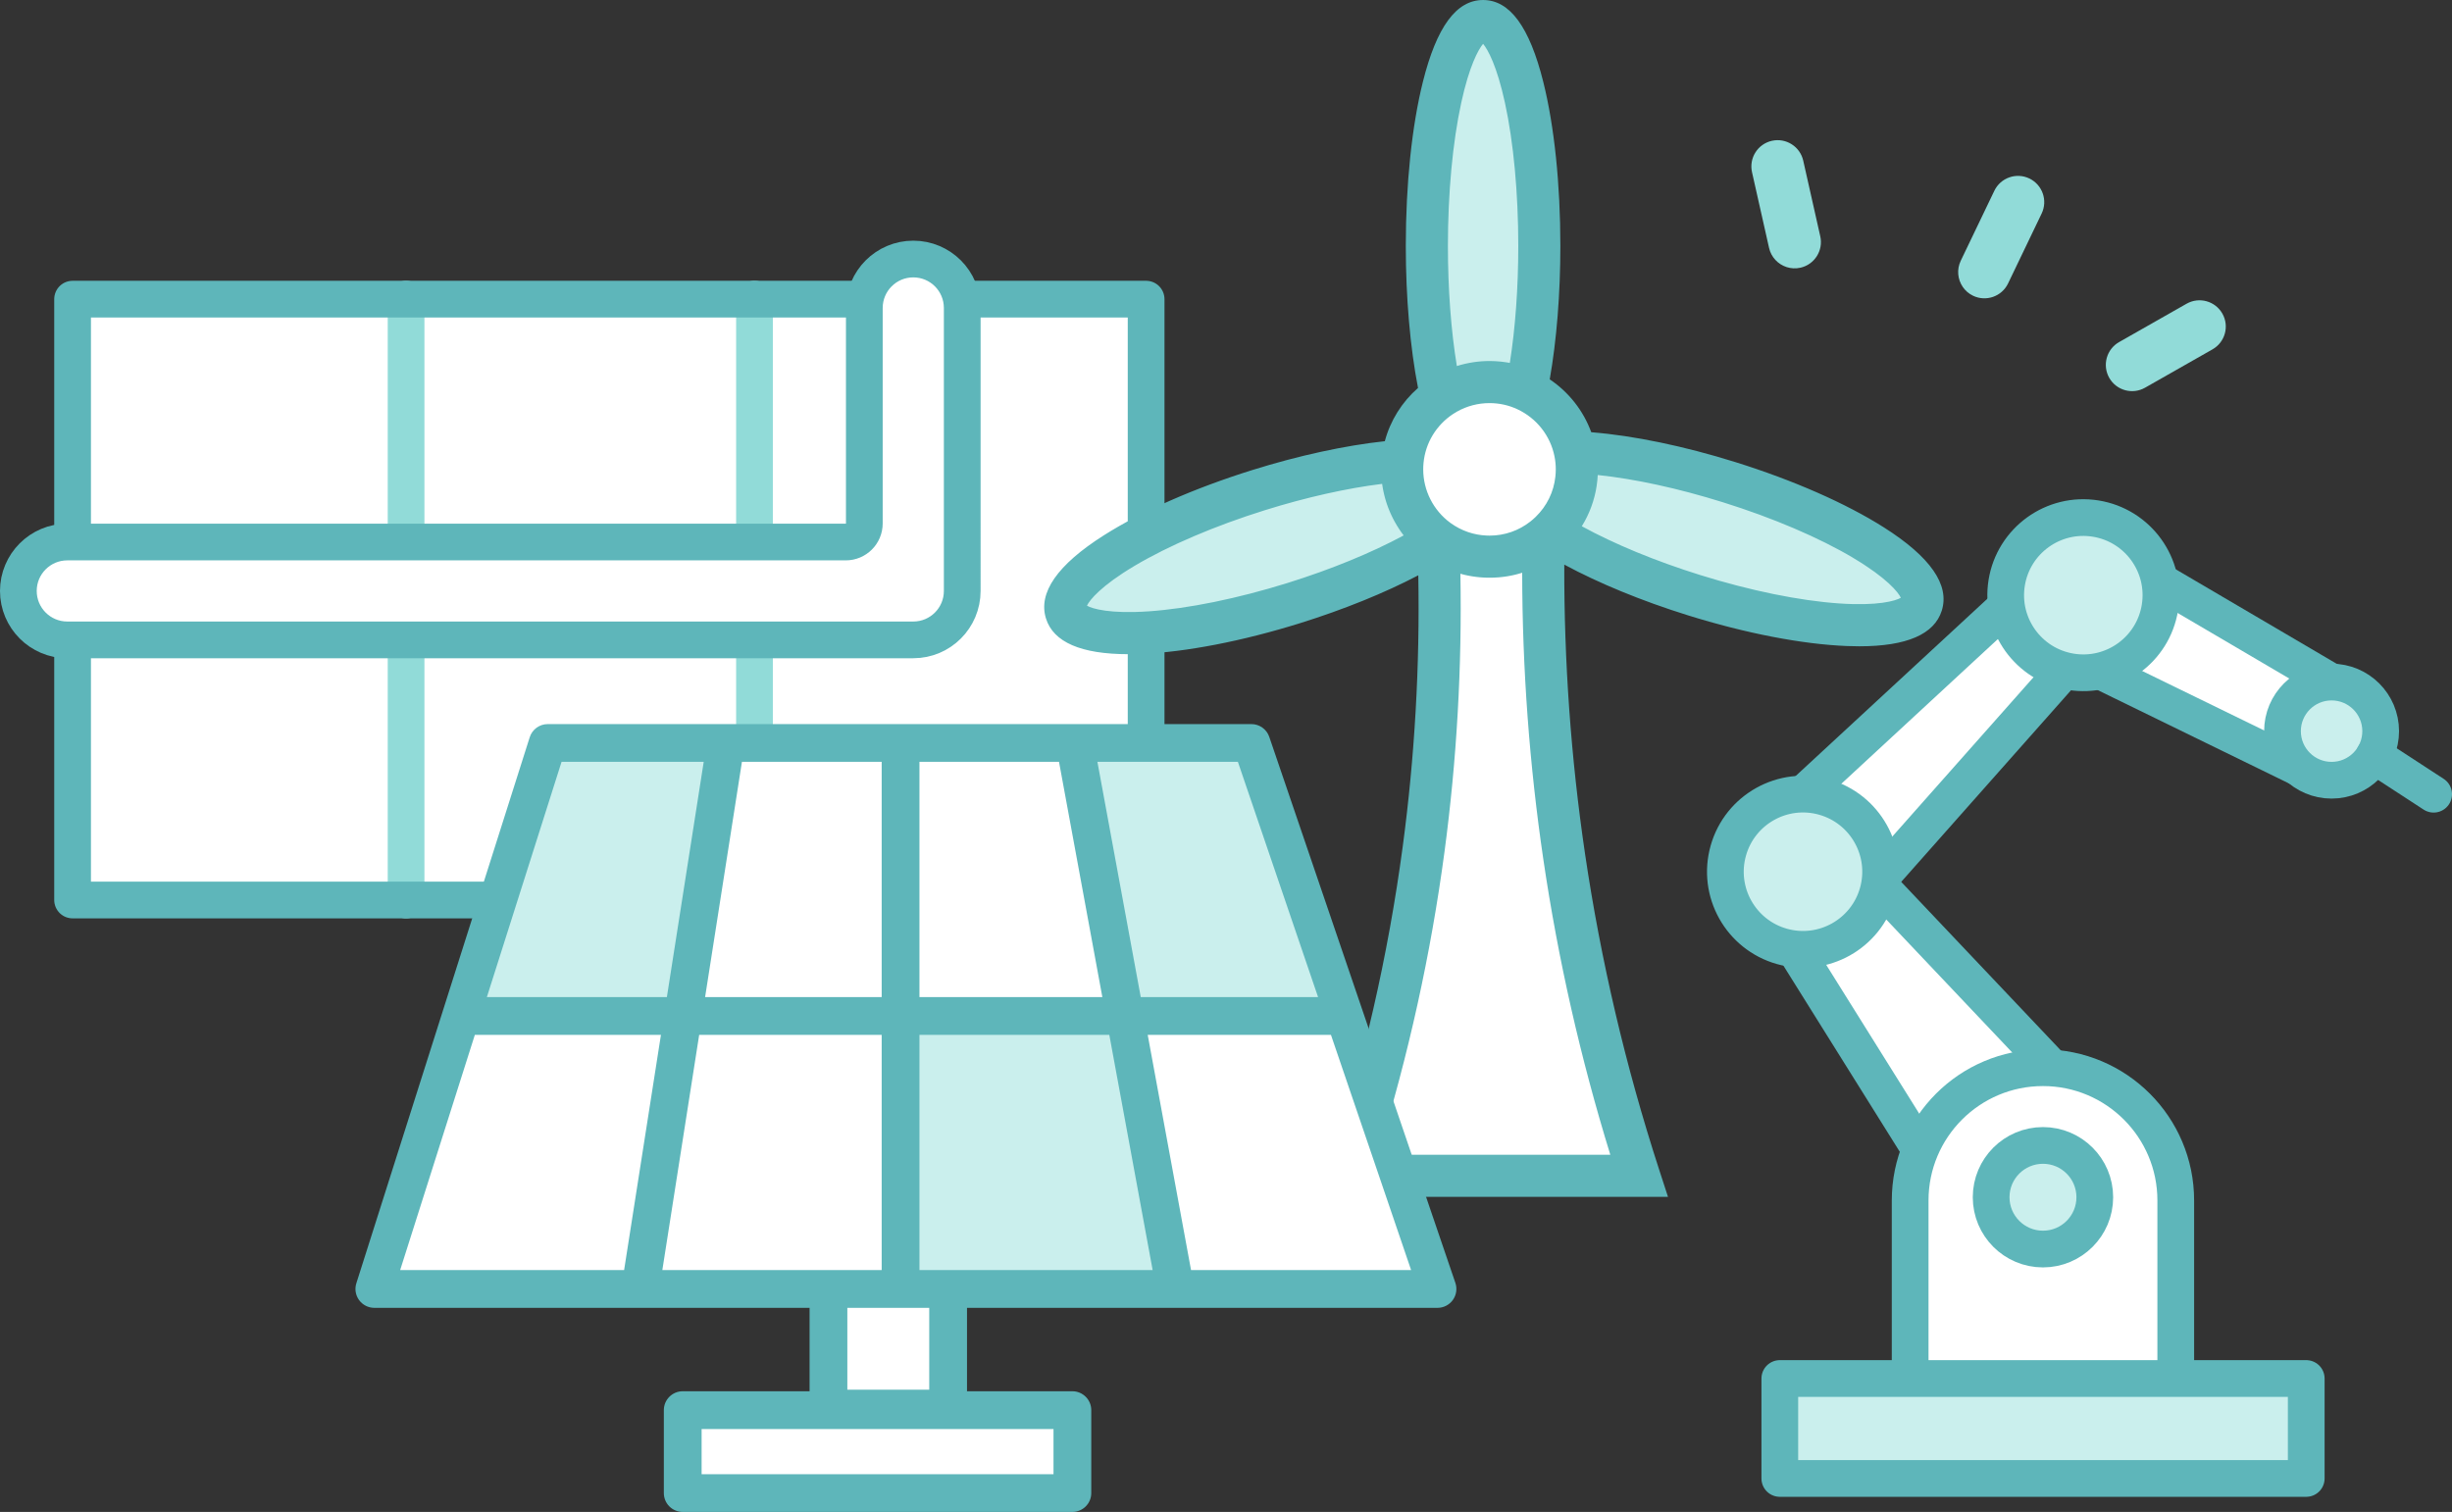 <?xml version="1.0" encoding="UTF-8"?><svg id="_レイヤー_2" xmlns="http://www.w3.org/2000/svg" width="189.36" height="116.792" viewBox="0 0 189.36 116.792"><rect x="0" y="0" width="189.36" height="116.792" fill="#333333" stroke="none"/><g id="_デザイン"><g><g><rect x="5.605" y="23.108" width="82.906" height="46.414" style="fill:#fff;"/><line x1="31.36" y1="23.108" x2="31.36" y2="69.522" style="fill:none; stroke:#91dbd8; stroke-linecap:round; stroke-linejoin:round; stroke-width:2.836px;"/><line x1="58.267" y1="23.108" x2="58.267" y2="69.522" style="fill:none; stroke:#91dbd8; stroke-linecap:round; stroke-linejoin:round; stroke-width:2.836px;"/><rect x="5.605" y="23.108" width="82.906" height="46.414" style="fill:none; stroke:#5eb6ba; stroke-linecap:round; stroke-linejoin:round; stroke-width:2.836px;"/><path d="M66.749,23.789v16.647c0,.792-.642,1.433-1.433,1.433H5.198c-2.088,0-3.78,1.693-3.78,3.78h0c0,2.088,1.693,3.78,3.78,3.78H70.53c2.088,0,3.78-1.693,3.78-3.78h0V23.789c0-2.088-1.693-3.78-3.78-3.78h0c-2.088,0-3.78,1.693-3.78,3.78Z" style="fill:#fff; stroke:#5eb6ba; stroke-linecap:round; stroke-linejoin:round; stroke-width:2.836px;"/></g><g><path d="M104.589,90.585h21.889s-7.537-23.45-7.551-48.388h-7.8s-.304,43.169-6.537,48.388Z" style="fill:#fff;"/><circle cx="115.029" cy="36.256" r="6.63" style="fill:#fff;"/><path d="M111.031,30.366s-1.981-5.739-1.119-13.876c.862-8.137,1.719-14.99,4.203-14.904s4.625,5.91,4.797,15.675-1.199,13.105-1.199,13.105h-6.681Z" style="fill:#caefed;"/><path d="M123.116,34.251s6.071,.062,13.446,3.609,13.541,6.656,12.625,8.967-7.121,2.37-16.376-.75-11.94-5.533-11.94-5.533l2.245-6.293Z" style="fill:#caefed;"/><path d="M108.4,35.241s.376,3.644,2.726,6.442c0,0-6.971,4.554-14.037,5.597-7.066,1.043-13.273,3.636-14.705,0s8.88-7.551,11.936-8.411,14.08-3.629,14.08-3.629Z" style="fill:#caefed;"/><path d="M88.704,47.224c-2.983,.206-4.353-.198-4.762-.438,.2-.431,1.097-1.542,3.667-3.07,2.644-1.573,6.224-3.102,10.082-4.307,3.176-.992,6.322-1.697,9.047-2.032,.002,.017,.005,.033,.008,.05,.007,.051,.015,.102,.023,.153,.006,.036,.012,.071,.018,.107,.009,.052,.019,.103,.029,.155,.007,.034,.013,.068,.02,.102,.012,.056,.024,.111,.037,.167,.007,.029,.013,.059,.02,.088,.019,.08,.04,.16,.061,.24,.006,.02,.012,.04,.017,.061,.018,.066,.037,.131,.057,.197,.011,.035,.022,.069,.033,.104,.015,.047,.03,.094,.046,.141,.013,.039,.027,.077,.041,.116,.015,.042,.03,.084,.046,.126,.015,.041,.031,.081,.047,.121,.015,.039,.031,.078,.047,.117,.017,.042,.035,.083,.052,.125,.016,.036,.032,.073,.048,.109,.019,.043,.039,.086,.059,.129,.016,.033,.032,.067,.048,.1,.022,.045,.043,.09,.065,.134,.015,.029,.03,.058,.045,.086,.025,.048,.049,.096,.075,.143,.01,.018,.02,.036,.03,.054,.108,.195,.223,.386,.345,.571,.002,.003,.004,.006,.006,.009,.037,.056,.076,.112,.114,.168,.01,.014,.02,.028,.03,.042,.037,.053,.075,.104,.113,.156,.012,.016,.024,.033,.036,.049,.016,.021,.031,.042,.047,.063-2.485,1.343-5.589,2.617-8.955,3.669-3.858,1.204-7.672,1.984-10.74,2.196h0ZM112.849,7.929c.616-2.824,1.312-4.099,1.685-4.542,.374,.443,1.07,1.718,1.686,4.542,.666,3.051,1.032,6.982,1.032,11.069,0,3.218-.229,6.357-.653,9.035-.039-.007-.078-.013-.117-.019-.055-.01-.11-.019-.166-.027-.088-.013-.176-.025-.265-.036-.054-.007-.107-.013-.161-.019-.096-.01-.193-.017-.29-.023-.046-.003-.092-.007-.138-.01-.143-.007-.287-.012-.432-.012-.106,0-.211,.002-.316,.006-.035,.001-.069,.004-.104,.006-.07,.004-.141,.007-.211,.012-.042,.003-.083,.008-.125,.012-.062,.006-.125,.011-.187,.018-.045,.005-.09,.011-.135,.017-.059,.008-.117,.015-.176,.024-.046,.007-.092,.015-.138,.023-.057,.01-.113,.019-.17,.029-.047,.009-.093,.019-.14,.029-.055,.011-.11,.023-.165,.035-.047,.011-.094,.023-.141,.034-.054,.013-.108,.027-.162,.041-.047,.013-.094,.026-.141,.039-.053,.015-.106,.03-.158,.047-.018,.006-.036,.01-.053,.016-.449-2.725-.691-5.941-.691-9.276,0-4.087,.366-8.018,1.032-11.069h0Zm30.279,35.176c2.571,1.529,3.468,2.64,3.668,3.071-.409,.24-1.779,.644-4.763,.438-3.069-.211-6.883-.991-10.74-2.196-3.448-1.077-6.621-2.389-9.136-3.767,.002-.004,.005-.008,.007-.011,.006-.01,.012-.021,.019-.031,.06-.097,.117-.196,.172-.295,.013-.022,.025-.044,.037-.067,.057-.105,.112-.212,.165-.32,.01-.022,.021-.044,.031-.066,.048-.1,.094-.201,.138-.303,.006-.015,.013-.03,.02-.045,.047-.111,.091-.223,.133-.336,.01-.026,.019-.052,.028-.079,.041-.114,.08-.229,.117-.346,.003-.01,.006-.02,.009-.031,.034-.109,.064-.22,.094-.331,.007-.026,.013-.051,.02-.077,.029-.116,.056-.234,.08-.352,.005-.024,.009-.047,.014-.071,.021-.109,.041-.218,.058-.328,.003-.018,.006-.035,.008-.053,.018-.121,.033-.242,.046-.365,.003-.028,.005-.055,.008-.083,.012-.122,.021-.244,.028-.367,2.857,.299,6.215,1.026,9.66,2.103,3.857,1.205,7.437,2.734,10.081,4.306h0Zm-18.771,46.097h-17.969c2.373-7.634,4.109-15.496,5.166-23.405,.948-7.094,1.359-14.305,1.227-21.476,.095,.026,.191,.051,.287,.074,.026,.006,.052,.012,.078,.018,.073,.017,.147,.033,.221,.048,.036,.007,.073,.014,.11,.021,.064,.012,.129,.024,.194,.034,.04,.006,.079,.012,.119,.018,.062,.009,.125,.018,.188,.026,.041,.005,.081,.01,.122,.014,.064,.007,.128,.013,.192,.019,.039,.003,.078,.007,.117,.01,.07,.005,.14,.009,.21,.012,.034,.002,.067,.004,.101,.005,.103,.004,.207,.006,.311,.006,.114,0,.227-.002,.341-.007,.037-.001,.074-.004,.112-.006,.075-.004,.151-.008,.226-.014,.044-.003,.088-.008,.133-.012,.068-.007,.136-.013,.203-.021,.046-.006,.092-.012,.138-.018,.065-.009,.13-.018,.195-.028,.046-.007,.093-.016,.139-.024,.064-.011,.128-.023,.191-.036,.046-.009,.092-.019,.138-.029,.064-.014,.127-.029,.191-.044,.044-.011,.089-.022,.133-.034,.065-.017,.129-.035,.194-.054,.042-.012,.084-.024,.126-.037,.021-.006,.042-.012,.062-.018,.008,7.411,.558,14.855,1.637,22.167,1.134,7.69,2.871,15.346,5.169,22.793h0Zm-11.83-57.411c.762-.428,1.619-.652,2.503-.652,.753,0,1.476,.159,2.152,.474l.003,.002c1.478,.686,2.549,2.046,2.865,3.645,.065,.321,.098,.657,.098,.998,0,.088-.002,.175-.007,.261-.005,.097-.013,.194-.023,.291-.126,1.188-.657,2.281-1.528,3.123-.129,.125-.265,.243-.399,.349-.907,.715-2,1.093-3.161,1.093-.068,0-.135-.001-.203-.004-1.01-.039-1.972-.37-2.793-.963h-.002s-.028-.021-.028-.021c-1.311-.962-2.093-2.506-2.093-4.129,0-.172,.008-.34,.025-.507h0c.149-1.534,.977-2.905,2.269-3.763,.105-.069,.211-.135,.32-.196h0Zm-2.997,12.649c.126,6.988-.275,14.015-1.199,20.927-1.129,8.449-3.052,16.845-5.714,24.954l-.7,2.133h26.896l-.691-2.128c-2.578-7.94-4.502-16.146-5.718-24.391-1.087-7.361-1.622-14.86-1.6-22.32,2.673,1.441,5.969,2.799,9.519,3.908,4.469,1.396,8.837,2.241,12.299,2.381,.333,.013,.655,.02,.966,.02,3.657,0,5.798-.926,6.37-2.759,.622-1.988-.884-4.15-4.474-6.427-2.927-1.856-7-3.646-11.468-5.042-3.976-1.243-7.874-2.048-11.129-2.309-.608-1.662-1.735-3.096-3.206-4.083,.532-3.012,.821-6.619,.821-10.305,0-4.769-.469-9.272-1.321-12.678-1.063-4.252-2.584-6.32-4.648-6.32s-3.585,2.067-4.648,6.32c-.851,3.406-1.32,7.909-1.32,12.678,0,3.984,.334,7.83,.944,10.97-1.249,1.094-2.139,2.521-2.564,4.113-3.06,.328-6.637,1.104-10.226,2.225-4.469,1.396-8.542,3.186-11.468,5.042-3.589,2.276-5.095,4.438-4.474,6.427,.572,1.832,2.713,2.758,6.37,2.758,.311,0,.633-.007,.967-.02,3.462-.14,7.83-.985,12.299-2.38,3.373-1.054,6.518-2.331,9.116-3.692h0Z" style="fill:#5eb6ba;"/></g><g><path d="M165.655,29.949l5.21-2.963c.973-.554,1.314-1.791,.76-2.764s-1.791-1.314-2.764-.76l-5.21,2.963c-.973,.553-1.313,1.791-.76,2.764s1.791,1.313,2.764,.76h0Z" style="fill:#91dbd8;"/><path d="M151.577,22.163c.194,.284,.463,.522,.795,.682,1.009,.484,2.22,.059,2.705-.95l2.594-5.403c.484-1.009,.059-2.221-.95-2.705-1.009-.485-2.22-.059-2.705,.95l-2.593,5.403c-.325,.677-.24,1.445,.155,2.023h0Z" style="fill:#91dbd8;"/><path d="M140.574,18.257l-1.316-5.847c-.246-1.092-1.33-1.779-2.423-1.533-1.092,.246-1.778,1.33-1.533,2.423l1.316,5.847c.081,.36,.253,.675,.486,.928,.475,.515,1.204,.77,1.937,.605,1.092-.246,1.778-1.33,1.533-2.423h0Z" style="fill:#91dbd8;"/></g><g><polygon points="158.487 82.502 145.139 68.405 138.587 73.293 148.289 88.818 158.487 82.502" style="fill:#fff; stroke:#5eb6ba; stroke-linecap:round; stroke-linejoin:round; stroke-width:2.836px;"/><polygon points="154.956 46.816 139.239 61.351 145.215 67.8 159.407 51.782 154.956 46.816" style="fill:#fff; stroke:#5eb6ba; stroke-linecap:round; stroke-linejoin:round; stroke-width:2.836px;"/><polygon points="177.564 59.327 162.193 51.825 166.78 44.889 180.06 52.687 177.564 59.327" style="fill:#fff; stroke:#5eb6ba; stroke-linecap:round; stroke-linejoin:round; stroke-width:2.836px;"/><path d="M147.515,106.491v-13.758c0-5.665,4.592-10.256,10.256-10.256s10.256,4.592,10.256,10.256v13.758" style="fill:#fff; stroke:#5eb6ba; stroke-linecap:round; stroke-linejoin:round; stroke-width:2.836px;"/><path d="M161.774,92.483c0,2.211-1.792,4.002-4.002,4.002s-4.003-1.792-4.003-4.002,1.792-4.002,4.003-4.002,4.002,1.792,4.002,4.002Z" style="fill:#caefed; stroke:#5eb6ba; stroke-linecap:round; stroke-linejoin:round; stroke-width:2.836px;"/><circle cx="139.24" cy="67.338" r="5.994" transform="translate(36.526 182.975) rotate(-74.196)" style="fill:#caefed; stroke:#5eb6ba; stroke-linecap:round; stroke-linejoin:round; stroke-width:2.836px;"/><circle cx="160.889" cy="45.976" r="5.994" transform="translate(89.735 197.423) rotate(-80.783)" style="fill:#caefed; stroke:#5eb6ba; stroke-linecap:round; stroke-linejoin:round; stroke-width:2.836px;"/><rect x="137.449" y="106.485" width="40.654" height="7.721" style="fill:#caefed; stroke:#5eb6ba; stroke-linecap:round; stroke-linejoin:round; stroke-width:2.836px;"/><path d="M180.06,52.687c2.094,0,3.792,1.698,3.792,3.792s-1.698,3.791-3.792,3.791-3.791-1.697-3.791-3.791,1.698-3.792,3.791-3.792Z" style="fill:#caefed; stroke:#5eb6ba; stroke-linecap:round; stroke-linejoin:round; stroke-width:2.836px;"/><line x1="183.35" y1="58.358" x2="187.942" y2="61.351" style="fill:none; stroke:#5eb6ba; stroke-linecap:round; stroke-linejoin:round; stroke-width:2.836px;"/></g><g><g><polygon points="73.132 99.217 110.95 99.217 96.696 57.527 42.362 57.014 29.149 99.217 64.077 99.217 64.077 108.538 53.249 108.538 53.249 115.352 83.027 115.352 83.027 108.538 73.132 108.538 73.132 99.217" style="fill:#fff;"/><polygon points="35.644 78.115 52.614 78.115 56.178 57.014 42.362 57.014 35.644 78.115" style="fill:#caefed;"/><polygon points="69.273 99.217 69.962 78.713 86.872 78.713 90.519 99.217 69.273 99.217" style="fill:#caefed;"/><polygon points="86.872 78.713 83.027 57.527 96.696 57.527 103.701 78.115 86.872 78.713" style="fill:#caefed;"/></g><g id="NewGroup0-78"><path d="M91.98,98.11l-3.347-18.172h14.151l6.192,18.172h-16.996Zm-20.218,9.241h-6.325v-6.325h6.325v6.325h0Zm-35.09-27.413h14.371l-2.845,18.172H30.903l5.768-18.172h0Zm6.694-21.088h10.98l-2.845,18.172h-13.902l5.768-18.172h0Zm27.64,18.172v-18.172h10.778l3.347,18.172h-14.125Zm-16.554,0l2.845-18.172h10.792v18.172h-13.638Zm-3.302,21.088l2.845-18.172h14.094v18.172h-16.939Zm22.07,0h-2.214v-18.172h14.662l3.347,18.172h-15.795Zm28.57-21.088h-13.694l-3.347-18.172h10.849l6.192,18.172h0Zm-20.431,36.854h-27.176v-3.489h27.176v3.489h0Zm16.663-56.954c-.201-.591-.756-.988-1.38-.988H42.298c-.635,0-1.198,.411-1.39,1.017l-13.388,42.177c-.141,.443-.062,.927,.213,1.302,.275,.375,.712,.597,1.177,.597H62.521v6.443h-9.797c-.805,0-1.458,.653-1.458,1.458v6.406c0,.805,.653,1.458,1.458,1.458h30.093c.805,0,1.458-.653,1.458-1.458v-6.406c0-.805-.653-1.458-1.458-1.458h-8.138v-6.443h36.335c.47,0,.912-.227,1.186-.61,.274-.382,.346-.874,.194-1.319l-14.372-42.177h0Z" style="fill:#5eb6ba;"/></g></g></g></g></svg>